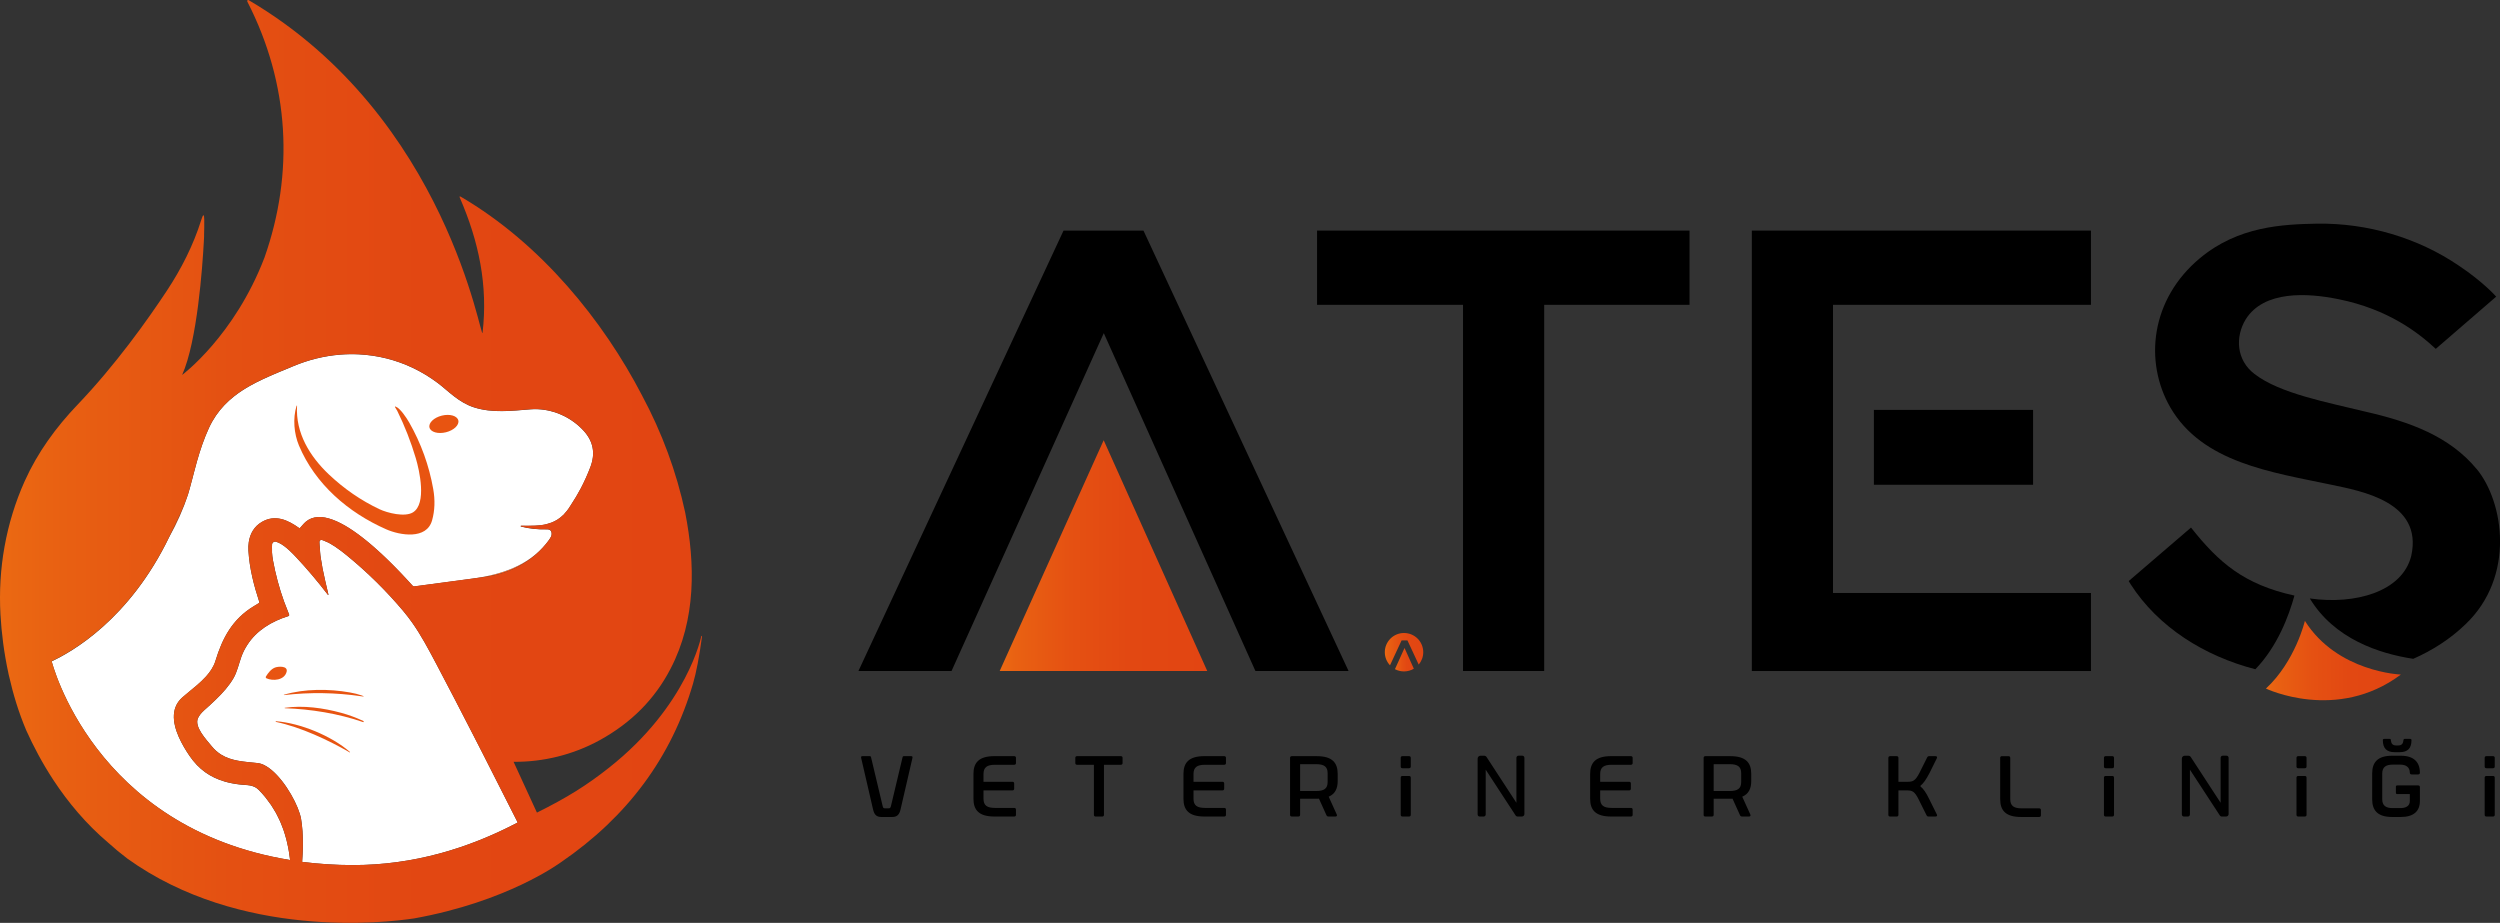 <?xml version="1.0" encoding="UTF-8"?>
<svg id="Layer_1" data-name="Layer 1" xmlns="http://www.w3.org/2000/svg" xmlns:xlink="http://www.w3.org/1999/xlink" viewBox="0 0 1322.96 488.35">
  <rect x="0" y="0" width="1322.96" height="488.35" fill="#333333" stroke="none"/>
  <defs>
    <style>
      .cls-1 {
        fill: url(#linear-gradient);
      }

      .cls-1, .cls-2, .cls-3, .cls-4, .cls-5, .cls-6, .cls-7, .cls-8, .cls-9, .cls-10, .cls-11, .cls-12, .cls-13, .cls-14, .cls-15, .cls-16, .cls-17, .cls-18, .cls-19, .cls-20, .cls-21, .cls-22, .cls-23, .cls-24, .cls-25, .cls-26, .cls-27, .cls-28, .cls-29, .cls-30, .cls-31, .cls-32, .cls-33, .cls-34, .cls-35, .cls-36, .cls-37, .cls-38, .cls-39, .cls-40, .cls-41, .cls-42, .cls-43, .cls-44, .cls-45, .cls-46, .cls-47, .cls-48, .cls-49, .cls-50, .cls-51, .cls-52, .cls-53, .cls-54, .cls-55, .cls-56, .cls-57, .cls-58, .cls-59, .cls-60, .cls-61, .cls-62, .cls-63, .cls-64, .cls-65, .cls-66, .cls-67, .cls-68, .cls-69, .cls-70, .cls-71, .cls-72, .cls-73, .cls-74, .cls-75, .cls-76, .cls-77, .cls-78, .cls-79, .cls-80, .cls-81, .cls-82, .cls-83, .cls-84, .cls-85, .cls-86, .cls-87, .cls-88, .cls-89, .cls-90, .cls-91, .cls-92 {
        stroke-width: 0px;
      }

      .cls-2 {
        fill: url(#linear-gradient-38);
      }

      .cls-3 {
        fill: url(#linear-gradient-33);
      }

      .cls-4 {
        fill: url(#linear-gradient-29);
      }

      .cls-5 {
        fill: url(#linear-gradient-32);
      }

      .cls-6 {
        fill: url(#linear-gradient-30);
      }

      .cls-7 {
        fill: url(#linear-gradient-31);
      }

      .cls-8 {
        fill: url(#linear-gradient-36);
      }

      .cls-9 {
        fill: url(#linear-gradient-39);
      }

      .cls-10 {
        fill: url(#linear-gradient-34);
      }

      .cls-11 {
        fill: url(#linear-gradient-37);
      }

      .cls-12 {
        fill: url(#linear-gradient-35);
      }

      .cls-13 {
        fill: url(#linear-gradient-28);
      }

      .cls-14 {
        fill: url(#linear-gradient-25);
      }

      .cls-15 {
        fill: url(#linear-gradient-11);
      }

      .cls-16 {
        fill: url(#linear-gradient-12);
      }

      .cls-17 {
        fill: url(#linear-gradient-13);
      }

      .cls-18 {
        fill: url(#linear-gradient-10);
      }

      .cls-19 {
        fill: url(#linear-gradient-17);
      }

      .cls-20 {
        fill: url(#linear-gradient-16);
      }

      .cls-21 {
        fill: url(#linear-gradient-19);
      }

      .cls-22 {
        fill: url(#linear-gradient-15);
      }

      .cls-23 {
        fill: url(#linear-gradient-23);
      }

      .cls-24 {
        fill: url(#linear-gradient-21);
      }

      .cls-25 {
        fill: url(#linear-gradient-18);
      }

      .cls-26 {
        fill: url(#linear-gradient-14);
      }

      .cls-27 {
        fill: url(#linear-gradient-22);
      }

      .cls-28 {
        fill: url(#linear-gradient-20);
      }

      .cls-29 {
        fill: url(#linear-gradient-27);
      }

      .cls-30 {
        fill: url(#linear-gradient-24);
      }

      .cls-31 {
        fill: url(#linear-gradient-26);
      }

      .cls-32 {
        fill: url(#linear-gradient-45);
      }

      .cls-33 {
        fill: url(#linear-gradient-46);
      }

      .cls-34 {
        fill: url(#linear-gradient-44);
      }

      .cls-35 {
        fill: url(#linear-gradient-48);
      }

      .cls-36 {
        fill: url(#linear-gradient-49);
      }

      .cls-37 {
        fill: url(#linear-gradient-47);
      }

      .cls-38 {
        fill: url(#linear-gradient-42);
      }

      .cls-39 {
        fill: url(#linear-gradient-43);
      }

      .cls-40 {
        fill: url(#linear-gradient-40);
      }

      .cls-41 {
        fill: url(#linear-gradient-41);
      }

      .cls-42 {
        fill: url(#linear-gradient-59);
      }

      .cls-43 {
        fill: url(#linear-gradient-57);
      }

      .cls-44 {
        fill: url(#linear-gradient-58);
      }

      .cls-45 {
        fill: url(#linear-gradient-55);
      }

      .cls-46 {
        fill: url(#linear-gradient-56);
      }

      .cls-47 {
        fill: url(#linear-gradient-53);
      }

      .cls-48 {
        fill: url(#linear-gradient-51);
      }

      .cls-49 {
        fill: url(#linear-gradient-52);
      }

      .cls-50 {
        fill: url(#linear-gradient-50);
      }

      .cls-51 {
        fill: url(#linear-gradient-54);
      }

      .cls-52 {
        fill: url(#linear-gradient-60);
      }

      .cls-53 {
        fill: url(#linear-gradient-61);
      }

      .cls-54 {
        fill: url(#linear-gradient-62);
      }

      .cls-55 {
        fill: url(#linear-gradient-65);
      }

      .cls-56 {
        fill: url(#linear-gradient-79);
      }

      .cls-57 {
        fill: url(#linear-gradient-78);
      }

      .cls-58 {
        fill: url(#linear-gradient-77);
      }

      .cls-59 {
        fill: url(#linear-gradient-75);
      }

      .cls-60 {
        fill: url(#linear-gradient-76);
      }

      .cls-61 {
        fill: url(#linear-gradient-74);
      }

      .cls-62 {
        fill: url(#linear-gradient-67);
      }

      .cls-63 {
        fill: url(#linear-gradient-68);
      }

      .cls-64 {
        fill: url(#linear-gradient-66);
      }

      .cls-65 {
        fill: url(#linear-gradient-63);
      }

      .cls-66 {
        fill: url(#linear-gradient-69);
      }

      .cls-67 {
        fill: url(#linear-gradient-64);
      }

      .cls-68 {
        fill: url(#linear-gradient-71);
      }

      .cls-69 {
        fill: url(#linear-gradient-72);
      }

      .cls-70 {
        fill: url(#linear-gradient-70);
      }

      .cls-71 {
        fill: url(#linear-gradient-73);
      }

      .cls-72 {
        fill: url(#linear-gradient-84);
      }

      .cls-73 {
        fill: url(#linear-gradient-85);
      }

      .cls-74 {
        fill: url(#linear-gradient-82);
      }

      .cls-75 {
        fill: url(#linear-gradient-83);
      }

      .cls-76 {
        fill: url(#linear-gradient-89);
      }

      .cls-77 {
        fill: url(#linear-gradient-88);
      }

      .cls-78 {
        fill: url(#linear-gradient-86);
      }

      .cls-79 {
        fill: url(#linear-gradient-87);
      }

      .cls-80 {
        fill: url(#linear-gradient-80);
      }

      .cls-81 {
        fill: url(#linear-gradient-81);
      }

      .cls-82 {
        fill: url(#linear-gradient-4);
      }

      .cls-83 {
        fill: url(#linear-gradient-2);
      }

      .cls-84 {
        fill: url(#linear-gradient-3);
      }

      .cls-85 {
        fill: url(#linear-gradient-8);
      }

      .cls-86 {
        fill: url(#linear-gradient-9);
      }

      .cls-87 {
        fill: url(#linear-gradient-7);
      }

      .cls-88 {
        fill: url(#linear-gradient-5);
      }

      .cls-89 {
        fill: url(#linear-gradient-6);
      }

      .cls-91 {
        fill: #fff;
      }

      .cls-92 {
        fill: #e85411;
      }
    </style>
    <linearGradient id="linear-gradient" x1="280.69" y1="216.51" x2="284.63" y2="216.51" gradientUnits="userSpaceOnUse">
      <stop offset="0" stop-color="#ec6f24"/>
      <stop offset="1" stop-color="#e84e26"/>
    </linearGradient>
    <linearGradient id="linear-gradient-2" x1="117.05" y1="401.77" x2="138.11" y2="401.77" xlink:href="#linear-gradient"/>
    <linearGradient id="linear-gradient-3" x1="157.48" y1="430.45" x2="159.34" y2="430.45" xlink:href="#linear-gradient"/>
    <linearGradient id="linear-gradient-4" x1="250.56" y1="393.86" x2="255.32" y2="393.86" xlink:href="#linear-gradient"/>
    <linearGradient id="linear-gradient-5" x1="89.61" y1="272.82" x2="99.49" y2="272.82" xlink:href="#linear-gradient"/>
    <linearGradient id="linear-gradient-6" x1="160.24" y1="447.76" x2="160.29" y2="447.76" xlink:href="#linear-gradient"/>
    <linearGradient id="linear-gradient-7" x1="143.98" y1="287.34" x2="145.98" y2="287.34" xlink:href="#linear-gradient"/>
    <linearGradient id="linear-gradient-8" x1="144.46" y1="307.36" x2="150.29" y2="307.36" xlink:href="#linear-gradient"/>
    <linearGradient id="linear-gradient-9" x1="151.18" y1="323.26" x2="153.05" y2="323.26" xlink:href="#linear-gradient"/>
    <linearGradient id="linear-gradient-10" x1="125.88" y1="347.32" x2="130.8" y2="347.32" xlink:href="#linear-gradient"/>
    <linearGradient id="linear-gradient-11" x1="217.06" y1="308.97" x2="217.85" y2="308.97" xlink:href="#linear-gradient"/>
    <linearGradient id="linear-gradient-12" x1="216.05" y1="307.69" x2="216.51" y2="307.69" xlink:href="#linear-gradient"/>
    <linearGradient id="linear-gradient-13" x1="214.77" y1="306.37" x2="215.36" y2="306.37" xlink:href="#linear-gradient"/>
    <linearGradient id="linear-gradient-14" x1="165.28" y1="309.55" x2="173.39" y2="309.55" xlink:href="#linear-gradient"/>
    <linearGradient id="linear-gradient-15" x1="211.91" y1="303.4" x2="212.63" y2="303.4" xlink:href="#linear-gradient"/>
    <linearGradient id="linear-gradient-16" x1="213.45" y1="304.96" x2="214.05" y2="304.96" xlink:href="#linear-gradient"/>
    <linearGradient id="linear-gradient-17" x1="286.57" y1="277.18" x2="291.74" y2="277.18" xlink:href="#linear-gradient"/>
    <linearGradient id="linear-gradient-18" x1="291.45" y1="284.06" x2="291.63" y2="284.06" xlink:href="#linear-gradient"/>
    <linearGradient id="linear-gradient-19" x1="297.94" y1="272.42" x2="298.32" y2="272.42" xlink:href="#linear-gradient"/>
    <linearGradient id="linear-gradient-20" x1="289.65" y1="286.56" x2="290.14" y2="286.56" xlink:href="#linear-gradient"/>
    <linearGradient id="linear-gradient-21" x1="290.72" y1="285.18" x2="291.05" y2="285.18" xlink:href="#linear-gradient"/>
    <linearGradient id="linear-gradient-22" x1="143.94" y1="291.57" x2="143.96" y2="291.57" xlink:href="#linear-gradient"/>
    <linearGradient id="linear-gradient-23" x1="108.26" y1="372.88" x2="114.29" y2="372.88" xlink:href="#linear-gradient"/>
    <linearGradient id="linear-gradient-24" x1="107.71" y1="376.11" x2="107.81" y2="376.11" xlink:href="#linear-gradient"/>
    <linearGradient id="linear-gradient-25" x1="148.33" y1="287.8" x2="148.89" y2="287.8" xlink:href="#linear-gradient"/>
    <linearGradient id="linear-gradient-26" x1="140.02" y1="406.27" x2="143.82" y2="406.27" xlink:href="#linear-gradient"/>
    <linearGradient id="linear-gradient-27" x1="146.88" y1="287.06" x2="147.41" y2="287.06" xlink:href="#linear-gradient"/>
    <linearGradient id="linear-gradient-28" x1="208.63" y1="300.06" x2="209.44" y2="300.06" xlink:href="#linear-gradient"/>
    <linearGradient id="linear-gradient-29" x1="149.26" y1="420.38" x2="157.48" y2="420.38" xlink:href="#linear-gradient"/>
    <linearGradient id="linear-gradient-30" x1="159.88" y1="454.12" x2="160.12" y2="454.12" xlink:href="#linear-gradient"/>
    <linearGradient id="linear-gradient-31" x1="173.4" y1="314.68" x2="173.79" y2="314.68" xlink:href="#linear-gradient"/>
    <linearGradient id="linear-gradient-32" x1="160.07" y1="441.05" x2="160.19" y2="441.05" xlink:href="#linear-gradient"/>
    <linearGradient id="linear-gradient-33" x1="170.06" y1="285.73" x2="170.34" y2="285.73" xlink:href="#linear-gradient"/>
    <linearGradient id="linear-gradient-34" x1="172.67" y1="286.92" x2="173.77" y2="286.92" xlink:href="#linear-gradient"/>
    <linearGradient id="linear-gradient-35" x1="170.69" y1="307.59" x2="173.75" y2="307.59" xlink:href="#linear-gradient"/>
    <linearGradient id="linear-gradient-36" x1="176.46" y1="288.97" x2="177.25" y2="288.97" xlink:href="#linear-gradient"/>
    <linearGradient id="linear-gradient-37" x1="169.79" y1="285.74" x2="169.85" y2="285.74" xlink:href="#linear-gradient"/>
    <linearGradient id="linear-gradient-38" x1="169.56" y1="296" x2="170.27" y2="296" xlink:href="#linear-gradient"/>
    <linearGradient id="linear-gradient-39" x1="151.41" y1="289.93" x2="151.79" y2="289.93" xlink:href="#linear-gradient"/>
    <linearGradient id="linear-gradient-40" x1="152.77" y1="291.13" x2="153.18" y2="291.13" xlink:href="#linear-gradient"/>
    <linearGradient id="linear-gradient-41" x1="149.83" y1="288.77" x2="150.35" y2="288.77" xlink:href="#linear-gradient"/>
    <linearGradient id="linear-gradient-42" x1="169.03" y1="288.55" x2="169.3" y2="288.55" xlink:href="#linear-gradient"/>
    <linearGradient id="linear-gradient-43" x1="210.4" y1="301.81" x2="211.09" y2="301.81" xlink:href="#linear-gradient"/>
    <linearGradient id="linear-gradient-44" x1="150.01" y1="440.26" x2="150.69" y2="440.26" xlink:href="#linear-gradient"/>
    <linearGradient id="linear-gradient-45" x1="148.2" y1="435.6" x2="149.02" y2="435.6" xlink:href="#linear-gradient"/>
    <linearGradient id="linear-gradient-46" x1="131.43" y1="287.97" x2="131.64" y2="287.97" xlink:href="#linear-gradient"/>
    <linearGradient id="linear-gradient-47" x1="152.57" y1="450.03" x2="152.96" y2="450.03" xlink:href="#linear-gradient"/>
    <linearGradient id="linear-gradient-48" x1="163.78" y1="274.57" x2="164.75" y2="274.57" xlink:href="#linear-gradient"/>
    <linearGradient id="linear-gradient-49" x1="92.01" y1="377.31" x2="92.27" y2="377.31" xlink:href="#linear-gradient"/>
    <linearGradient id="linear-gradient-50" x1="162.15" y1="275.49" x2="163.17" y2="275.49" xlink:href="#linear-gradient"/>
    <linearGradient id="linear-gradient-51" x1="143.41" y1="426.76" x2="144.46" y2="426.76" xlink:href="#linear-gradient"/>
    <linearGradient id="linear-gradient-52" x1="131.64" y1="283.8" x2="133.82" y2="283.8" xlink:href="#linear-gradient"/>
    <linearGradient id="linear-gradient-53" x1="140.4" y1="422.54" x2="141.42" y2="422.54" xlink:href="#linear-gradient"/>
    <linearGradient id="linear-gradient-54" x1="146" y1="431.1" x2="146.96" y2="431.1" xlink:href="#linear-gradient"/>
    <linearGradient id="linear-gradient-55" x1="275.55" y1="278.29" x2="279.57" y2="278.29" xlink:href="#linear-gradient"/>
    <linearGradient id="linear-gradient-56" x1="250.25" y1="296.9" x2="289.02" y2="296.9" xlink:href="#linear-gradient"/>
    <linearGradient id="linear-gradient-57" x1="298.79" y1="269.39" x2="302.18" y2="269.39" xlink:href="#linear-gradient"/>
    <linearGradient id="linear-gradient-58" x1="133.82" y1="277.5" x2="158.81" y2="277.5" xlink:href="#linear-gradient"/>
    <linearGradient id="linear-gradient-59" x1="101.84" y1="248.53" x2="104.27" y2="248.53" xlink:href="#linear-gradient"/>
    <linearGradient id="linear-gradient-60" x1="218.38" y1="310.13" x2="219.35" y2="310.13" xlink:href="#linear-gradient"/>
    <linearGradient id="linear-gradient-61" x1="160.33" y1="276.89" x2="161.69" y2="276.89" xlink:href="#linear-gradient"/>
    <linearGradient id="linear-gradient-62" x1="167.3" y1="273.67" x2="168.22" y2="273.67" xlink:href="#linear-gradient"/>
    <linearGradient id="linear-gradient-63" x1="206.75" y1="298.25" x2="207.72" y2="298.25" xlink:href="#linear-gradient"/>
    <linearGradient id="linear-gradient-64" x1="151.46" y1="445.07" x2="151.99" y2="445.07" xlink:href="#linear-gradient"/>
    <linearGradient id="linear-gradient-65" x1="192.42" y1="285.4" x2="193.57" y2="285.4" xlink:href="#linear-gradient"/>
    <linearGradient id="linear-gradient-66" x1="196.71" y1="288.97" x2="197.87" y2="288.97" xlink:href="#linear-gradient"/>
    <linearGradient id="linear-gradient-67" x1="194.51" y1="287.13" x2="195.74" y2="287.13" xlink:href="#linear-gradient"/>
    <linearGradient id="linear-gradient-68" x1="185.76" y1="280.51" x2="186.96" y2="280.51" xlink:href="#linear-gradient"/>
    <linearGradient id="linear-gradient-69" x1="187.96" y1="282.04" x2="189.17" y2="282.04" xlink:href="#linear-gradient"/>
    <linearGradient id="linear-gradient-70" x1="190.25" y1="283.69" x2="191.37" y2="283.69" xlink:href="#linear-gradient"/>
    <linearGradient id="linear-gradient-71" x1="165.52" y1="273.97" x2="166.44" y2="273.97" xlink:href="#linear-gradient"/>
    <linearGradient id="linear-gradient-72" x1="204.92" y1="296.44" x2="205.88" y2="296.44" xlink:href="#linear-gradient"/>
    <linearGradient id="linear-gradient-73" x1="198.84" y1="290.83" x2="199.97" y2="290.83" xlink:href="#linear-gradient"/>
    <linearGradient id="linear-gradient-74" x1="202.89" y1="294.55" x2="203.98" y2="294.55" xlink:href="#linear-gradient"/>
    <linearGradient id="linear-gradient-75" x1="200.83" y1="292.66" x2="202.01" y2="292.66" xlink:href="#linear-gradient"/>
    <linearGradient id="linear-gradient-76" x1="172.91" y1="274.22" x2="174.04" y2="274.22" xlink:href="#linear-gradient"/>
    <linearGradient id="linear-gradient-77" x1="169.11" y1="273.62" x2="170.09" y2="273.62" xlink:href="#linear-gradient"/>
    <linearGradient id="linear-gradient-78" x1="174.98" y1="274.85" x2="176.1" y2="274.85" xlink:href="#linear-gradient"/>
    <linearGradient id="linear-gradient-79" x1="170.94" y1="273.81" x2="172.03" y2="273.81" xlink:href="#linear-gradient"/>
    <linearGradient id="linear-gradient-80" x1="177.11" y1="275.67" x2="178.21" y2="275.67" xlink:href="#linear-gradient"/>
    <linearGradient id="linear-gradient-81" x1="179.21" y1="276.65" x2="180.37" y2="276.65" xlink:href="#linear-gradient"/>
    <linearGradient id="linear-gradient-82" x1="181.36" y1="277.8" x2="182.54" y2="277.8" xlink:href="#linear-gradient"/>
    <linearGradient id="linear-gradient-83" x1="183.62" y1="279.11" x2="184.74" y2="279.11" xlink:href="#linear-gradient"/>
    <linearGradient id="linear-gradient-84" x1="4.49" y1="357.19" x2="4.79" y2="357.19" xlink:href="#linear-gradient"/>
    <linearGradient id="linear-gradient-85" x1="0" y1="244.18" x2="371.46" y2="244.18" gradientUnits="userSpaceOnUse">
      <stop offset="0" stop-color="#eb6912"/>
      <stop offset=".1" stop-color="#e85f12"/>
      <stop offset=".33" stop-color="#e45012"/>
      <stop offset=".6" stop-color="#e24712"/>
      <stop offset="1" stop-color="#e24512"/>
    </linearGradient>
    <linearGradient id="linear-gradient-86" x1="1199.1" y1="349.57" x2="1270.5" y2="349.57" gradientUnits="userSpaceOnUse">
      <stop offset="0" stop-color="#eb6912"/>
      <stop offset=".08" stop-color="#e96112"/>
      <stop offset=".34" stop-color="#e55112"/>
      <stop offset=".62" stop-color="#e24812"/>
      <stop offset="1" stop-color="#e24512"/>
    </linearGradient>
    <linearGradient id="linear-gradient-87" x1="529.02" y1="294.02" x2="638.86" y2="294.02" xlink:href="#linear-gradient-86"/>
    <linearGradient id="linear-gradient-88" x1="732.81" y1="343.52" x2="753.15" y2="343.52" xlink:href="#linear-gradient-86"/>
    <linearGradient id="linear-gradient-89" x1="738.2" y1="349.09" x2="748.19" y2="349.09" xlink:href="#linear-gradient-86"/>
  </defs>
  <g>
    <path class="cls-1" d="m280.69,216.56c1.31-.1,2.63-.13,3.93-.07-1.31-.06-2.62-.04-3.93.07Z"/>
    <path class="cls-83" d="m117.05,399.35c5.44,3.38,11.91,3.68,19.19,4.43.62.06,1.25.2,1.88.4-.63-.2-1.26-.34-1.88-.4-7.28-.75-13.74-1.05-19.19-4.43Z"/>
    <path class="cls-84" d="m157.48,427.43c.92,2.25,1.56,4.31,1.85,6.01,0,0,0,.02,0,.03,0,0,0-.02,0-.03-.29-1.7-.93-3.76-1.85-6.01Z"/>
    <path class="cls-82" d="m255.32,398.51c-1.58-3.1-3.17-6.19-4.76-9.29,1.59,3.1,3.18,6.19,4.76,9.29Z"/>
    <path class="cls-88" d="m89.61,284c4.05-7.15,7.34-14.6,9.88-22.37-2.54,7.77-6.31,14.97-9.88,22.37Z"/>
    <path class="cls-89" d="m160.29,446.14c0,1.08-.01,2.16-.04,3.23.03-1.08.04-2.15.04-3.23Z"/>
    <path class="cls-87" d="m145.98,286.64s-.02,0-.03,0c-.94-.24-1.9.45-1.97,1.42,0,.01,0,.02,0,.03.07-1,1.02-1.68,2-1.44Z"/>
    <path class="cls-85" d="m144.46,296.48s0,.09.02.13c1.35,7.37,3.29,14.58,5.82,21.64-2.53-7.06-4.47-14.27-5.82-21.64,0-.04,0-.09-.02-.13Z"/>
    <path class="cls-86" d="m153.01,325.25c-.66-1.56-1.24-3.14-1.83-4.72.6,1.58,1.18,3.16,1.83,4.72-.14.3-.21.44-.35.75h0c.31-.1.47-.45.35-.74Z"/>
    <path class="cls-18" d="m130.8,341.35c-1.2,1.89-2.27,3.9-3.07,6.15-.66,1.87-1.22,3.85-1.85,5.78.63-1.92,1.19-3.91,1.85-5.78.8-2.25,1.87-4.26,3.07-6.15Z"/>
    <path class="cls-15" d="m217.85,309.4c-.25-.27-.51-.55-.79-.86.28.3.54.59.79.86Z"/>
    <path class="cls-16" d="m216.51,307.94c-.15-.16-.31-.33-.46-.5.15.16.31.34.46.5Z"/>
    <path class="cls-17" d="m215.36,306.69c-.19-.2-.39-.42-.59-.63.2.21.4.43.59.63Z"/>
    <path class="cls-26" d="m173.39,314.59c-2.63-3.44-5.34-6.81-8.11-10.09,2.77,3.28,5.47,6.64,8.11,10.09h0Z"/>
    <path class="cls-22" d="m212.63,303.78c-.23-.25-.48-.51-.72-.76.24.25.49.51.72.76Z"/>
    <path class="cls-20" d="m214.05,305.28c-.19-.21-.4-.43-.6-.64.2.21.41.43.6.64Z"/>
    <path class="cls-19" d="m291.74,276.53c-1.65.62-3.36,1.06-5.18,1.3,1.82-.24,3.53-.68,5.18-1.3Z"/>
    <path class="cls-25" d="m291.63,283.9c-.04.09-.12.22-.18.32.05-.1.13-.23.18-.32Z"/>
    <path class="cls-21" d="m298.32,272.25c-.12.13-.26.21-.38.33.13-.12.26-.2.38-.33Z"/>
    <path class="cls-28" d="m290.14,286.25c-.15.2-.33.42-.49.63.16-.21.34-.44.49-.63Z"/>
    <path class="cls-24" d="m291.05,284.94c-.09.15-.22.33-.33.49.11-.16.24-.34.33-.49Z"/>
    <path class="cls-27" d="m143.96,292.37c-.03-.53.01-1.07,0-1.6,0,.53-.04,1.07,0,1.6Z"/>
    <path class="cls-23" d="m108.26,375.66c2.02-1.78,4.05-3.64,6.03-5.56-1.98,1.92-4.01,3.78-6.03,5.56Z"/>
    <path class="cls-30" d="m107.81,376.07s-.06.07-.09.1c.04-.03.06-.07.09-.1h0Z"/>
    <path class="cls-14" d="m148.33,287.65c.18.1.37.18.55.3-.19-.11-.37-.2-.55-.3Z"/>
    <path class="cls-31" d="m143.82,407.57c-1.26-1.06-2.53-1.94-3.8-2.6,1.27.65,2.55,1.53,3.8,2.6Z"/>
    <path class="cls-29" d="m146.88,286.97c.18.07.36.11.54.2-.18-.08-.36-.13-.54-.2Z"/>
    <path class="cls-13" d="m209.44,300.47c-.26-.27-.54-.54-.8-.81.27.27.54.55.8.81Z"/>
    <path class="cls-4" d="m157.48,427.43c-1.84-4.49-4.79-9.7-8.22-14.08,3.44,4.39,6.38,9.59,8.22,14.08Z"/>
    <path class="cls-6" d="m159.88,456.08h0c.11-1.3.17-2.61.24-3.92-.07,1.31-.13,2.62-.24,3.92Z"/>
    <path class="cls-7" d="m173.75,314.47c.09.45-.06.51-.35.14.35.45.46.39.35-.14Z"/>
    <path class="cls-5" d="m160.19,442.29c-.04-.83-.06-1.65-.12-2.48.06.82.08,1.65.12,2.48Z"/>
    <path class="cls-3" d="m170.32,285.73c-.09-.03-.18,0-.26,0,.09,0,.19-.01.28.01,0,0-.01,0-.02,0Z"/>
    <path class="cls-10" d="m172.67,286.69c.37.17.72.26,1.09.45-.37-.19-.72-.28-1.09-.45Z"/>
    <path class="cls-12" d="m170.69,300.77c.9,4.62,2.03,9.17,3.07,13.65h0c-1.03-4.48-2.17-9.04-3.07-13.65Z"/>
    <path class="cls-8" d="m176.46,288.74c.26.17.53.3.79.47-.26-.17-.53-.3-.79-.47Z"/>
    <path class="cls-11" d="m169.79,285.75s.04-.02.06-.03c-.02,0-.04.02-.06.03Z"/>
    <path class="cls-2" d="m170.27,298.19c-.25-1.46-.53-2.92-.71-4.38.18,1.47.46,2.92.71,4.38Z"/>
    <path class="cls-9" d="m151.41,289.78c.13.11.26.2.39.31-.13-.11-.26-.2-.39-.31Z"/>
    <path class="cls-40" d="m152.77,290.95c.14.12.28.24.42.37-.14-.13-.28-.24-.42-.37Z"/>
    <path class="cls-41" d="m149.83,288.59c.17.12.35.23.52.35-.17-.13-.35-.23-.52-.35Z"/>
    <path class="cls-38" d="m169.03,286.78c.02,1.19.17,2.36.26,3.54-.09-1.18-.24-2.36-.26-3.55,0,0,0,0,0,0Z"/>
    <path class="cls-39" d="m211.09,302.17c-.22-.23-.46-.48-.69-.71.23.24.47.48.69.71Z"/>
    <path class="cls-34" d="m150.01,439.19c.24.7.46,1.42.68,2.13-.22-.71-.44-1.43-.68-2.13Z"/>
    <path class="cls-32" d="m148.2,434.59c.29.66.55,1.34.82,2.01-.27-.67-.53-1.35-.82-2.01Z"/>
    <path class="cls-33" d="m131.43,289.09c.03-.76.1-1.51.21-2.24-.11.73-.18,1.48-.21,2.24Z"/>
    <path class="cls-37" d="m152.57,448.89c.14.75.27,1.52.39,2.28-.12-.76-.25-1.53-.39-2.28Z"/>
    <path class="cls-35" d="m164.75,274.34c-.33.13-.65.31-.97.48.32-.17.64-.35.97-.48Z"/>
    <path class="cls-36" d="m92.01,378.33c.04-.69.12-1.37.26-2.03-.13.67-.22,1.35-.26,2.03Z"/>
    <path class="cls-50" d="m163.17,275.12c-.35.21-.68.48-1.01.74.33-.26.66-.53,1.01-.74Z"/>
    <path class="cls-48" d="m143.41,425.91c.37.55.7,1.12,1.05,1.68-.35-.56-.67-1.13-1.05-1.68Z"/>
    <path class="cls-49" d="m133.82,280.76c-1.14,1.82-1.85,3.89-2.18,6.09.34-2.2,1.04-4.27,2.18-6.09Z"/>
    <path class="cls-47" d="m140.4,421.87c.36.44.67.9,1.01,1.35-.34-.45-.65-.91-1.01-1.35Z"/>
    <path class="cls-51" d="m146,430.16c.34.61.64,1.25.95,1.87-.32-.63-.61-1.26-.95-1.87Z"/>
    <path class="cls-45" d="m275.55,278.41h0c0-.15.06-.24.21-.23,1.3,0,2.57.02,3.8.02-1.23,0-2.5,0-3.8-.02-.16,0-.22.08-.21.23Z"/>
    <path class="cls-46" d="m250.25,306.13c2.46-.33,4.95-.66,7.41-.99,12.13-1.66,23.31-7.67,31.09-17.12.1-.13.18-.23.27-.35-9.5,11.7-23.81,16.34-38.77,18.46Z"/>
    <path class="cls-43" d="m298.79,271.68c.7-.77,1.39-1.56,2.05-2.52.47-.68.89-1.38,1.34-2.07-.45.69-.87,1.39-1.34,2.07-.66.96-1.35,1.75-2.05,2.52Z"/>
    <path class="cls-44" d="m138.59,276.17c-2.06,1.2-3.63,2.76-4.77,4.58,1.14-1.82,2.71-3.39,4.77-4.58,7.07-4.1,13.71-1.01,19.65,3.21.21.15.4.13.56-.05-.16.18-.35.2-.56.05-5.94-4.22-12.58-7.31-19.65-3.21Z"/>
    <path class="cls-42" d="m104.27,243.97c-.57,2-1.11,4-1.62,6.01-.29,1.14-.55,2.13-.81,3.11.26-.99.51-1.97.81-3.11.52-2.01,1.05-4.01,1.62-6.01Z"/>
    <path class="cls-52" d="m218.38,309.97s.05.06.07.08c.27.09.46.16.73.25.06,0,.11-.02.17-.02-.03,0-.06,0-.09.01-.33.04-.66-.08-.88-.32Z"/>
    <path class="cls-53" d="m160.33,277.59c.43-.52.88-.98,1.36-1.39-.47.41-.92.88-1.36,1.39Z"/>
    <path class="cls-54" d="m167.3,273.73c.31-.04.61-.1.92-.12-.32.02-.62.08-.92.12Z"/>
    <path class="cls-65" d="m206.75,297.77c.32.32.65.64.97.96-.32-.32-.64-.64-.97-.96Z"/>
    <path class="cls-67" d="m151.46,443.96c.19.73.37,1.47.53,2.21-.17-.74-.34-1.48-.53-2.21Z"/>
    <path class="cls-55" d="m193.57,285.85c-.38-.31-.76-.6-1.15-.9.38.3.77.6,1.15.9Z"/>
    <path class="cls-64" d="m197.87,289.46c-.38-.34-.77-.66-1.16-1,.39.33.78.66,1.16,1Z"/>
    <path class="cls-62" d="m195.74,287.64c-.41-.34-.82-.68-1.23-1.01.41.34.82.67,1.23,1.01Z"/>
    <path class="cls-63" d="m186.96,280.91c-.4-.27-.8-.53-1.19-.79.4.26.8.51,1.19.79Z"/>
    <path class="cls-66" d="m189.17,282.47c-.4-.29-.81-.57-1.21-.86.4.28.81.56,1.21.86Z"/>
    <path class="cls-70" d="m191.37,284.12c-.37-.29-.75-.56-1.13-.84.38.28.75.56,1.13.84Z"/>
    <path class="cls-68" d="m166.44,273.84c-.32.07-.61.18-.92.27.31-.09.61-.2.92-.27Z"/>
    <path class="cls-69" d="m205.88,296.91c-.32-.31-.64-.62-.96-.93.32.31.65.63.96.93Z"/>
    <path class="cls-71" d="m199.97,291.33c-.37-.34-.75-.67-1.13-1,.38.33.75.67,1.13,1Z"/>
    <path class="cls-61" d="m203.98,295.06c-.36-.34-.73-.69-1.09-1.03.36.34.73.69,1.09,1.03Z"/>
    <path class="cls-59" d="m202.01,293.2c-.39-.36-.78-.72-1.18-1.08.39.36.79.72,1.18,1.08Z"/>
    <path class="cls-60" d="m174.04,274.35c-.38-.11-.75-.18-1.13-.27.38.09.75.16,1.13.27Z"/>
    <path class="cls-58" d="m170.09,273.63c-.34-.02-.66,0-.99-.01.33,0,.65-.01.99.01Z"/>
    <path class="cls-57" d="m176.1,275.03c-.38-.14-.75-.25-1.12-.37.37.12.74.23,1.12.37Z"/>
    <path class="cls-56" d="m172.03,273.88c-.37-.07-.73-.1-1.1-.15.36.05.73.08,1.1.15Z"/>
    <path class="cls-80" d="m178.21,275.89c-.37-.16-.73-.3-1.1-.45.37.15.73.28,1.1.45Z"/>
    <path class="cls-81" d="m180.37,276.93c-.39-.2-.77-.37-1.15-.56.38.18.77.36,1.15.56Z"/>
    <path class="cls-74" d="m182.54,278.12c-.39-.23-.78-.43-1.18-.64.39.21.78.42,1.18.64Z"/>
    <path class="cls-75" d="m184.74,279.45c-.37-.24-.75-.45-1.12-.68.37.23.75.44,1.12.68Z"/>
    <path class="cls-91" d="m27.34,349.92h0s21.83,88.19,126.15,105.21c.01-.01.01-.01.02-.02-.14-1.33-.35-2.63-.55-3.93-.12-.76-.25-1.53-.39-2.28-.17-.91-.37-1.81-.57-2.71-.17-.74-.34-1.48-.53-2.21-.23-.89-.5-1.77-.77-2.64-.22-.71-.44-1.43-.68-2.13-.3-.88-.65-1.73-.99-2.59-.27-.67-.53-1.35-.82-2.01-.38-.87-.81-1.71-1.24-2.56-.32-.63-.61-1.26-.95-1.87-.48-.87-1.02-1.72-1.55-2.56-.35-.56-.67-1.13-1.05-1.68-.62-.92-1.31-1.81-2-2.7-.34-.45-.65-.91-1.01-1.35-1.08-1.31-2.22-2.59-3.44-3.83-.73-.74-1.5-1.27-2.29-1.65-.4-.19-.8-.34-1.21-.46-1.65-.49-3.4-.53-5.22-.67-.45-.03-.91-.07-1.38-.13-2.83-.33-5.5-.84-8.01-1.58-7.54-2.21-13.68-6.41-18.55-13.56-3.78-5.55-8.72-14.11-8.29-21.67.04-.69.12-1.37.26-2.03.13-.67.32-1.32.55-1.97.71-1.93,1.9-3.73,3.72-5.32,2.35-2.06,5.05-4.14,7.63-6.37,1.72-1.49,3.39-3.03,4.87-4.68,2.22-2.47,4.03-5.16,4.95-8.19,3.74-12.27,9.09-22.19,20.26-28.94.92-.55,1.83-1.11,2.74-1.67.21-.12.3-.37.22-.6-2.9-8.87-5.21-17.82-5.76-27.16-.05-.77-.05-1.54-.02-2.3s.1-1.51.21-2.24c.34-2.2,1.04-4.27,2.18-6.09,1.14-1.82,2.71-3.39,4.77-4.58,7.07-4.1,13.71-1.01,19.65,3.21.21.15.4.13.56-.05.56-.6,1.07-1.17,1.52-1.74.43-.52.88-.98,1.36-1.39.15-.13.31-.22.46-.34.33-.26.66-.53,1.01-.74.2-.12.41-.2.62-.3.32-.17.64-.35.97-.48.25-.1.51-.15.77-.23.31-.09.61-.2.92-.27.28-.06.57-.07.86-.11.31-.04.61-.1.92-.12.29-.02.59,0,.88,0,.33,0,.65-.01.99.01.28.02.56.08.84.11.36.05.73.08,1.1.15.29.05.58.14.88.21.38.09.75.16,1.13.27.31.09.63.21.94.31.37.12.74.23,1.12.37.33.12.67.28,1.01.41.37.15.73.29,1.1.45.33.15.67.32,1,.48.38.18.76.36,1.15.56.33.17.67.36,1,.54.39.21.78.42,1.18.64.36.21.72.43,1.08.65.37.23.75.44,1.12.68.34.21.68.45,1.02.67.4.26.8.51,1.19.79.33.23.67.47,1,.7.4.28.81.56,1.21.86.36.26.72.54,1.08.81.38.28.75.56,1.13.84.35.27.7.55,1.05.83.38.3.77.6,1.15.9.32.26.63.52.94.78.41.34.82.67,1.23,1.01.32.27.64.55.97.83.39.33.78.66,1.16,1,.33.29.65.58.97.87.38.33.75.67,1.13,1,.29.26.57.53.86.79.39.36.79.72,1.18,1.08.3.28.59.55.88.83.36.34.73.69,1.09,1.03.32.31.63.61.94.91.32.31.65.63.96.93.3.29.58.57.87.86.32.32.65.64.97.96.31.31.61.62.92.93.27.27.54.55.8.81.33.34.64.66.96.99.23.24.47.48.69.71.28.29.54.57.82.85.24.25.49.51.72.76.28.3.54.58.81.86.2.21.41.43.6.64.25.27.49.52.73.78.2.21.4.43.59.63.24.26.46.5.69.75.15.17.31.34.46.5.2.21.37.4.55.6.28.3.54.59.79.86.18.2.36.4.53.57.22.24.55.36.88.32.03,0,.06,0,.09-.01,10.33-1.36,20.62-2.75,30.9-4.14,14.97-2.12,29.27-6.77,38.77-18.46.22-.28.43-.53.62-.79.16-.21.34-.44.49-.63.22-.3.4-.56.58-.82.11-.16.24-.34.33-.49.17-.27.29-.49.4-.71.05-.1.13-.23.18-.32.14-.3.22-.55.25-.76.27-2.1-.57-3.12-2.53-3.06-4.77.13-9.3-.36-13.6-1.47-.12-.03-.19-.1-.19-.2h0c0-.15.06-.24.21-.23,1.3,0,2.57.02,3.8.02,2.47,0,4.8-.07,7-.36,1.82-.24,3.53-.68,5.18-1.3,2.2-.83,4.27-2.07,6.2-3.95.12-.12.26-.2.38-.33.16-.17.31-.4.47-.57.7-.77,1.39-1.56,2.05-2.52.47-.68.89-1.38,1.34-2.07,1.84-2.81,3.58-5.68,5.14-8.64.97-1.84,1.88-3.72,2.73-5.62.86-1.9,1.66-3.84,2.4-5.8,2.7-7.15,1.52-13.51-3.56-19.09-6.17-6.78-15.1-11.05-24.26-11.45-1.31-.06-2.62-.04-3.93.07-9.92.79-20.22,2.08-29.92-1.06-8.13-2.63-13.66-8.75-19.06-12.82-8.37-6.3-17.6-10.65-27.23-13.06-4.81-1.2-9.73-1.92-14.68-2.16-3.3-.16-6.62-.1-9.94.17-8.3.68-16.59,2.71-24.61,6.07-5.59,2.34-11.2,4.57-16.54,7.1-2.14,1.01-4.23,2.08-6.26,3.21-3.05,1.71-5.95,3.58-8.65,5.72-1.8,1.42-3.51,2.96-5.11,4.65-3.2,3.36-5.96,7.3-8.13,12.01-2.61,5.66-4.6,11.58-6.31,17.58-.57,2-1.11,4-1.62,6.01-.29,1.14-.55,2.13-.81,3.11-1.13,4.34-1.93,7.24-2.35,8.53,0,0,0,0,0,0-2.54,7.77-5.83,15.22-9.88,22.37-21.17,43.92-51.83,61.09-62.27,65.92Z"/>
    <path class="cls-72" d="m4.49,356.61c.06.32.16.72.29,1.16-.09-.39-.18-.78-.27-1.17,0,0-.02,0-.03,0Z"/>
    <path class="cls-91" d="m230.69,350.97c-4.22-7.98-7.86-14.8-12.41-21.27-1.52-2.16-3.13-4.27-4.9-6.38-9.04-10.73-18.99-20.53-29.85-29.41-1.79-1.46-3.98-3.19-6.28-4.71-.26-.17-.53-.3-.79-.47-.89-.57-1.79-1.13-2.69-1.6-.37-.19-.72-.28-1.09-.45-.79-.36-1.58-.74-2.34-.95-.1-.03-.19-.01-.28-.01-.07,0-.14-.02-.21,0-.02,0-.04.02-.06.03-.43.13-.77.54-.76,1.03.02,1.19.17,2.36.26,3.55.09,1.16.12,2.33.26,3.48.18,1.47.46,2.92.71,4.38.15.86.25,1.72.42,2.58.9,4.61,2.03,9.17,3.07,13.65h0s0,0,0,.01c0,.02,0,.02,0,.03.11.52,0,.58-.35.14,0,0,0,0,0,0,0,0,0,0,0,0h0c-2.63-3.44-5.34-6.81-8.11-10.09-2.77-3.28-5.61-6.48-8.53-9.59-.99-1.06-2.22-2.34-3.57-3.59-.14-.13-.28-.25-.42-.37-.32-.29-.64-.58-.97-.86-.13-.11-.26-.2-.39-.31-.35-.28-.7-.57-1.05-.83-.17-.13-.35-.23-.52-.35-.32-.22-.63-.45-.95-.64-.19-.11-.37-.2-.55-.3-.31-.17-.61-.35-.92-.49-.18-.08-.36-.13-.54-.2-.3-.12-.6-.25-.9-.32-.97-.24-1.93.45-2,1.44-.06.9-.03,1.79-.02,2.68,0,.53-.04,1.07,0,1.6.08,1.38.25,2.75.5,4.11,0,.04,0,.09.02.13,1.35,7.37,3.29,14.58,5.82,21.64.27.77.6,1.52.89,2.29.6,1.58,1.18,3.16,1.83,4.72.12.3-.03.64-.35.74h0c-8.97,2.78-16.95,7.63-21.86,15.36-1.2,1.89-2.27,3.9-3.07,6.15-.66,1.87-1.22,3.85-1.85,5.78-.63,1.93-1.32,3.79-2.23,5.4-2.42,4.24-5.78,7.95-9.36,11.41-1.98,1.92-4.01,3.78-6.03,5.56-.15.13-.3.27-.45.41-.04.03-.06.07-.09.1-1.27,1.15-2.25,2.4-2.91,3.76-2.22,4.57,4.32,11.41,7.15,14.89,1.58,1.94,3.28,3.41,5.1,4.54,5.44,3.38,11.91,3.68,19.19,4.43.62.06,1.25.2,1.88.4.63.2,1.27.47,1.9.79,1.27.65,2.55,1.53,3.8,2.6,1.88,1.59,3.72,3.58,5.44,5.77,3.44,4.39,6.38,9.59,8.22,14.08.92,2.25,1.56,4.31,1.85,6.01,0,0,0,.02,0,.03.35,2.09.58,4.21.73,6.34.06.82.08,1.65.12,2.48.05,1.28.1,2.57.1,3.86,0,1.08-.01,2.15-.04,3.23-.03.93-.07,1.85-.12,2.78-.07,1.31-.13,2.62-.24,3.92,8.71,1.1,17.66,1.71,26.86,1.71,31.86,0,60.89-8.72,87.22-22.54-6.18-12.26-12.4-24.51-18.64-36.74-1.58-3.1-3.17-6.19-4.76-9.29-6.56-12.79-13.16-25.55-19.87-38.25Z"/>
    <path class="cls-73" d="m371.15,336.49s-7.1,36.79-48.92,69.81c-11.76,9.29-22.06,15.74-38.1,23.72l-12.36-26.89c15.52.16,31.45-3.69,45.44-11.36,16.79-9.19,29.33-21.82,37.64-37.9,13.58-26.04,13.07-55.52,7.74-82.64-4.62-21.55-12.23-42.2-22.84-61.98-20.5-39.51-53.42-80.27-95.78-105.07-.75-.43-.96-.29-.64.44,10.05,23.14,14.95,46.39,12.04,71.45-.69,5.95-18.32-114.03-123.81-176.01-.24-.14-.58-.06-.68.19-.11.21-.08.44.05.7,22.38,43.64,24.7,90.85,9.03,135.35-15.92,41.59-43.59,62.12-43.59,62.12,8.01-17.73,10.77-57.47,11.46-69.96.04-.88.11-1.77.14-2.65.04-.77.05-1.2.05-1.2l-.04.1c.08-2.79.15-5.57.11-8.35-.04-3.23-.56-3.27-1.54-.11l-.07.22c-4.17,13.28-10.51,25.76-18.18,37.38-10.3,15.6-27.25,39.39-47.28,60.33-11.36,11.87-21.11,25.25-27.86,40.24-.05.1-.09.2-.14.3C3.14,276.8-1.12,301.04.25,325.22c.53,9.4,1.81,20.11,4.27,31.39.08.39.18.78.27,1.17,2.11,9.35,5.01,19.07,9.12,28.77,3.8,8.39,8.51,17.36,14.39,26.3.03.04.05.08.08.12,7.59,11.52,17.06,22.96,28.84,32.94h0c3.28,2.97,6.65,5.77,10.12,8.4,59.74,42.94,136.74,33.98,151.75,31.71,49.3-8.87,76.6-28.95,77.8-29.76,35.16-24.05,58.47-55.53,69.84-94.48,1.74-6.01,3.34-14.32,4.76-24.95.02-.21-.08-.32-.31-.33Zm-97.19,98.76c-26.33,13.82-55.35,22.54-87.22,22.54-9.2,0-18.15-.62-26.86-1.71h0c.1-1.3.17-2.61.24-3.92.05-.93.09-1.85.12-2.78.03-1.08.04-2.16.04-3.23,0-1.29-.04-2.57-.1-3.86-.03-.83-.06-1.66-.12-2.48-.16-2.14-.38-4.26-.73-6.34,0,0,0-.02,0-.03-.29-1.7-.93-3.76-1.85-6.01-1.84-4.49-4.79-9.7-8.22-14.08-1.72-2.19-3.56-4.18-5.44-5.77-1.26-1.06-2.53-1.94-3.8-2.6-.64-.33-1.27-.59-1.9-.79-.63-.2-1.26-.34-1.88-.4-7.28-.75-13.74-1.05-19.19-4.43-1.81-1.13-3.52-2.6-5.1-4.54-2.83-3.48-9.36-10.32-7.15-14.89.66-1.36,1.64-2.61,2.91-3.76.04-.03.06-.07.09-.1h0c.15-.13.3-.27.45-.41,2.02-1.79,4.05-3.64,6.03-5.56,3.58-3.46,6.94-7.17,9.36-11.41.92-1.61,1.61-3.47,2.23-5.4.63-1.92,1.19-3.91,1.85-5.78.8-2.25,1.87-4.27,3.07-6.15,4.91-7.72,12.89-12.58,21.86-15.35h0c.14-.3.21-.44.35-.75-.65-1.56-1.24-3.14-1.83-4.72-.29-.76-.61-1.52-.89-2.29-2.53-7.06-4.47-14.27-5.82-21.64,0-.04,0-.09-.02-.13-.25-1.36-.42-2.73-.5-4.11-.03-.53.01-1.07,0-1.6,0-.89-.04-1.78.02-2.68,0-.01,0-.02,0-.03.07-.97,1.03-1.66,1.97-1.42,0,0,.02,0,.03,0,.29.08.6.21.9.32.18.07.36.11.54.2.3.14.61.32.92.49.18.1.37.18.55.3.32.19.63.42.95.64.17.12.35.23.52.35.35.26.7.55,1.05.83.13.11.26.2.39.31.33.28.65.57.97.86.14.12.28.24.42.37,1.35,1.25,2.58,2.54,3.57,3.59,2.91,3.11,5.75,6.31,8.53,9.59,2.77,3.28,5.47,6.64,8.11,10.09,0,0,0,0,0,0,0,0,0,0,0,0,.29.38.44.31.35-.14,0-.02,0-.01,0-.03,0,0,0,0,0-.01-1.03-4.48-2.17-9.04-3.07-13.65-.17-.85-.27-1.72-.42-2.58-.25-1.46-.53-2.91-.71-4.38-.14-1.15-.17-2.32-.26-3.48-.09-1.18-.24-2.36-.26-3.54,0,0,0,0,0,0,0-.48.33-.89.76-1.03.02,0,.04-.02.06-.03.07-.02.14,0,.21,0,.09,0,.17-.02.26,0,0,0,.01,0,.02,0,.76.22,1.55.6,2.34.95.37.17.72.26,1.09.45.9.46,1.8,1.03,2.69,1.6.26.17.53.3.79.47,2.3,1.52,4.48,3.25,6.28,4.71,10.86,8.88,20.81,18.68,29.85,29.41,1.77,2.1,3.39,4.22,4.9,6.38,4.55,6.47,8.19,13.29,12.41,21.27,6.71,12.7,13.31,25.46,19.87,38.25,1.59,3.1,3.18,6.19,4.76,9.29,6.24,12.23,12.46,24.48,18.64,36.74Zm-174.48-173.62s0,0,0,0c.42-1.29,1.21-4.19,2.35-8.53.26-.99.51-1.97.81-3.11.52-2.01,1.05-4.01,1.62-6.01,1.71-5.99,3.7-11.92,6.31-17.58,2.17-4.71,4.93-8.65,8.13-12.01,1.6-1.68,3.31-3.22,5.11-4.65,2.7-2.14,5.61-4.01,8.65-5.72,2.03-1.14,4.12-2.2,6.26-3.21,5.34-2.53,10.95-4.76,16.54-7.1,8.02-3.36,16.32-5.39,24.61-6.07,3.32-.27,6.64-.33,9.94-.17,4.95.24,9.86.96,14.68,2.16,9.63,2.41,18.86,6.76,27.23,13.06,5.4,4.06,10.93,10.19,19.06,12.82,9.69,3.14,20,1.85,29.92,1.06,1.31-.1,2.62-.13,3.93-.07,9.16.4,18.1,4.68,24.26,11.45,5.07,5.57,6.26,11.93,3.56,19.09-.74,1.96-1.54,3.89-2.4,5.8-.86,1.9-1.77,3.78-2.73,5.62-1.56,2.96-3.29,5.83-5.14,8.64-.45.69-.87,1.39-1.34,2.07-.66.96-1.35,1.75-2.05,2.52-.16.17-.31.41-.47.57-.12.13-.26.21-.38.33-1.93,1.88-3.99,3.12-6.2,3.95-1.65.62-3.36,1.06-5.18,1.3-2.2.29-4.53.35-7,.36-1.23,0-2.5,0-3.8-.02-.16,0-.22.08-.21.23h0c0,.1.07.17.19.2,4.3,1.11,8.83,1.6,13.6,1.47,1.95-.06,2.8.96,2.53,3.06-.03.21-.11.46-.25.76-.04.1-.12.22-.18.32-.12.22-.23.45-.4.71-.09.15-.22.33-.33.49-.18.26-.36.52-.58.82-.15.2-.33.42-.49.63-.2.25-.4.51-.62.79-.1.12-.17.22-.27.35-7.78,9.45-18.96,15.46-31.09,17.12-2.46.34-4.95.66-7.41.99-10.28,1.4-20.57,2.79-30.9,4.14-.06,0-.11.02-.17.02-.27-.09-.46-.16-.73-.25-.02-.02-.05-.06-.07-.08-.16-.18-.34-.38-.53-.57-.24-.27-.51-.55-.79-.86-.18-.2-.36-.39-.55-.6-.14-.16-.31-.33-.46-.5-.23-.25-.45-.49-.69-.75-.19-.2-.39-.42-.59-.63-.24-.26-.47-.51-.73-.78-.19-.21-.4-.43-.6-.64-.27-.29-.53-.57-.81-.86-.23-.25-.48-.51-.72-.76-.27-.28-.53-.56-.82-.85-.22-.23-.46-.48-.69-.71-.32-.33-.63-.65-.96-.99-.26-.27-.54-.54-.8-.81-.3-.31-.6-.61-.92-.93-.32-.32-.64-.64-.97-.96-.29-.29-.57-.57-.87-.86-.32-.31-.64-.62-.96-.93-.31-.3-.62-.61-.94-.91-.36-.34-.73-.69-1.09-1.03-.29-.28-.58-.55-.88-.83-.39-.36-.78-.72-1.18-1.08-.29-.26-.57-.53-.86-.79-.37-.34-.75-.67-1.13-1-.32-.29-.65-.58-.97-.87-.38-.34-.77-.66-1.16-1-.32-.28-.64-.55-.97-.83-.41-.34-.82-.68-1.23-1.01-.31-.26-.63-.52-.94-.78-.38-.31-.76-.6-1.15-.9-.35-.28-.7-.56-1.05-.83-.37-.29-.75-.56-1.13-.84-.36-.27-.72-.54-1.08-.81-.4-.29-.81-.57-1.21-.86-.33-.23-.67-.48-1-.7-.4-.27-.8-.53-1.19-.79-.34-.22-.68-.46-1.02-.67-.37-.24-.75-.45-1.12-.68-.36-.22-.72-.45-1.08-.65-.39-.23-.78-.43-1.18-.64-.33-.18-.67-.37-1-.54-.39-.2-.77-.37-1.15-.56-.33-.16-.67-.33-1-.48-.37-.16-.73-.3-1.1-.45-.34-.14-.68-.29-1.01-.41-.38-.14-.75-.25-1.12-.37-.31-.1-.63-.22-.94-.31-.38-.11-.75-.18-1.13-.27-.29-.07-.59-.15-.88-.21-.37-.07-.73-.1-1.1-.15-.28-.03-.57-.09-.84-.11-.34-.02-.66,0-.99-.01-.29,0-.59-.02-.88,0-.32.02-.62.08-.92.12-.29.04-.58.05-.86.11-.32.07-.61.18-.92.27-.26.08-.52.13-.77.23-.33.13-.65.31-.97.48-.2.11-.42.18-.62.3-.35.21-.68.48-1.01.74-.15.12-.32.21-.46.34-.47.41-.92.88-1.36,1.39-.46.56-.96,1.13-1.52,1.74-.16.18-.35.2-.56.05-5.94-4.22-12.58-7.31-19.65-3.21-2.06,1.2-3.63,2.76-4.77,4.58-1.14,1.82-1.85,3.89-2.18,6.09-.11.73-.18,1.48-.21,2.24-.03.76-.02,1.53.02,2.3.55,9.34,2.86,18.29,5.76,27.16.08.23-.01.48-.22.6-.91.56-1.82,1.12-2.74,1.67-11.17,6.75-16.52,16.67-20.26,28.94-.93,3.03-2.73,5.72-4.95,8.19-1.48,1.65-3.15,3.2-4.87,4.68-2.58,2.23-5.27,4.31-7.63,6.37-1.82,1.59-3.01,3.39-3.72,5.32-.24.64-.42,1.3-.55,1.97-.13.67-.22,1.35-.26,2.03-.43,7.56,4.51,16.12,8.29,21.67,4.87,7.15,11.01,11.35,18.55,13.56,2.51.74,5.18,1.25,8.01,1.58.46.05.92.09,1.38.13,1.82.13,3.57.17,5.22.67.41.12.82.28,1.21.46.8.38,1.56.9,2.29,1.65,1.23,1.24,2.37,2.52,3.44,3.83.36.44.67.9,1.01,1.35.69.89,1.37,1.78,2,2.7.37.55.7,1.12,1.05,1.68.53.85,1.06,1.69,1.55,2.56.34.61.64,1.25.95,1.87.43.85.86,1.69,1.24,2.56.29.66.55,1.34.82,2.01.34.86.69,1.72.99,2.59.24.7.46,1.42.68,2.13.27.87.54,1.75.77,2.64.19.73.37,1.47.53,2.21.21.9.4,1.8.57,2.71.14.76.27,1.52.39,2.28.21,1.3.41,2.61.55,3.93-.01.01-.01.01-.02.02-104.32-17.02-126.15-105.21-126.15-105.21h0c10.44-4.83,41.1-22,62.27-65.92,3.57-7.4,7.34-14.6,9.88-22.37Z"/>
  </g>
  <path class="cls-92" d="m204.42,280.12c7.27,3.19,21.36,5.61,24.24-4.78,1.44-5.16,1.64-10.68.6-16.54-2.2-12.46-6.43-24.19-12.69-35.18-1.28-2.25-4.78-7.66-7.25-8.48-.33-.1-.42,0-.28.31.32.66.91,1.42,1.14,1.88,4.01,8.11,7.29,16.51,9.86,25.17,1.93,6.5,5.88,24.04-1.49,28.62-4.31,2.68-13.57.32-17.75-1.66-9.73-4.6-18.64-10.73-26.72-18.36-10.1-9.55-17.75-21.95-16.88-36.4,0-.04-.01-.06-.05-.06-.02,0-.04,0-.07,0-.07,0-.12.03-.14.1-2.08,6.74-1.33,14.83,1.26,21.02,8.58,20.43,26.07,35.49,46.22,44.36Z"/>
  <path class="cls-92" d="m235.99,228.75c4.21-1.04,7.14-3.86,6.54-6.29-.6-2.43-4.5-3.56-8.72-2.52-4.21,1.04-7.14,3.86-6.54,6.29.6,2.43,4.5,3.56,8.72,2.52Z"/>
  <path class="cls-92" d="m151.66,355.55c.89-3.34-4.49-2.96-6.19-2.27-2.07.84-3.57,2.81-4.74,4.7-.22.35-.08.81.29.98,3.37,1.53,9.44,1.09,10.64-3.41Z"/>
  <path class="cls-92" d="m150.22,367.77h0c.01.06.06.07.15.06,13.68-1.57,27.32-1.36,40.94.64,1.59.23,1.63.09.11-.45-1.9-.66-3.99-1.2-6.27-1.59-11.06-1.95-24.02-2.01-34.86,1.2-.07.01-.1.06-.08.13Z"/>
  <path class="cls-92" d="m150.62,374.63v.05c.02.06.08.1.17.11,13.58.44,28.35,2.81,41.45,7.37.05.02.1,0,.12-.05l.08-.19c.07-.17.02-.29-.14-.37-3.77-1.77-7.67-3.22-11.71-4.32-9.51-2.6-20.09-4.07-29.92-2.67-.04,0-.05.03-.05.06Z"/>
  <path class="cls-92" d="m145.89,381.81h0c-.02.12.03.19.14.21,13.21,2.79,27.76,9.64,39.08,16.16.07.04.11.03.13-.04.02-.08-.02-.2-.1-.26-9.88-8.53-26.09-15.2-39.07-16.23-.11,0-.17.04-.19.15Z"/>
  <path class="cls-90" d="m664.35,355.08l-80.24-178.79-80.57,178.79h-49.27l108.54-233.06h42.29l108.54,233.06h-49.27Z"/>
  <path class="cls-90" d="m817.16,161.31v193.77h-42.95v-193.77h-77.24v-39.29h197.1v39.29h-76.91Z"/>
  <path class="cls-90" d="m927.04,355.08V122.02h179.46v39.29h-136.51v152.49h136.51v41.29h-179.46Zm148.83-98.55h-84.24v-39.62h84.24v39.62Z"/>
  <g>
    <path class="cls-90" d="m1214.17,315.17c-26.66-5.87-39.94-17.35-54.73-35.99l-32.96,28.3,1,1.67c14.67,22.81,39.08,38.03,66.02,45.01,11.69-12.06,17.75-28.35,20.68-38.98Z"/>
    <path class="cls-90" d="m1310.6,248.2c-14.32-17.31-35.29-24.97-58.6-30.3-20.31-4.99-45.61-9.65-58.93-19.98-9.66-7.32-10.33-19.64-4.66-28.96,9.66-15.32,32.63-13.98,48.95-10.66,26.64,5.33,42.62,17.98,51.61,26.31l31.97-27.63s-6.66-7.66-19.64-16.32c-21.98-14.98-48.61-22.64-74.91-22.31-18.31.34-41.95,1.33-62.26,18.31-25.97,21.64-29.63,54.61-15.65,78.91,16.98,29.3,53.61,34.29,85.23,40.95,15.65,3.33,48.61,8.99,42.29,37.62-4.66,18.93-29.56,25.99-53.69,22.55,12.93,21.34,36.56,29.18,54.74,31.95,10.23-4.5,19.62-10.53,27.58-18.21,26.64-25.3,20.31-64.93,5.99-82.24Z"/>
  </g>
  <path class="cls-78" d="m1270.5,356.96s-33.63-1.2-50.79-28.39c0,0-5.02,21.35-20.61,35.81,0,0,37.49,17.98,71.4-7.42Z"/>
  <g>
    <path class="cls-90" d="m462,428.31l-6.3-27.26c-.19-.91.33-.91.94-.91h3.45c.6,0,.74,0,.93.91l5.93,24.93c.37,1.73.51,1.78,1.72,1.78h1.07c1.31,0,1.5-.04,1.87-1.78l5.93-24.93c.18-.82.32-.91.93-.91h3.45c.61,0,1.12.04.94.91l-6.3,27.26c-.61,2.88-2.01,4.02-4.34,4.02h-5.92c-2.33,0-3.68-1.14-4.29-4.02Z"/>
    <path class="cls-90" d="m515.14,422.74v-13.24c0-5.84,2.85-9.36,11.01-9.36h10.54c.61,0,.94.32.94.91v2.74c0,.59-.33.92-.94.92h-10.17c-4.11,0-6.07,1.28-6.07,4.88v4.11h15.31c.6,0,.93.32.93.91v2.74c0,.59-.33.92-.93.92h-15.31v4.38c0,3.65,1.96,4.88,6.07,4.88h10.17c.61,0,.94.32.94.91v2.74c0,.59-.33.91-.94.91h-10.54c-8.17,0-11.01-3.52-11.01-9.36Z"/>
    <path class="cls-90" d="m578.88,431.19v-26.48h-8.91c-.6,0-.93-.32-.93-.92v-2.74c0-.59.33-.91.93-.91h23.14c.61,0,.94.32.94.91v2.74c0,.59-.33.92-.94.92h-8.91v26.48c0,.59-.33.91-.94.91h-3.45c-.6,0-.93-.32-.93-.91Z"/>
    <path class="cls-90" d="m626.27,422.74v-13.24c0-5.84,2.85-9.36,11.01-9.36h10.54c.61,0,.94.32.94.91v2.74c0,.59-.33.92-.94.92h-10.17c-4.11,0-6.07,1.28-6.07,4.88v4.11h15.31c.6,0,.93.32.93.91v2.74c0,.59-.33.92-.93.92h-15.31v4.38c0,3.65,1.96,4.88,6.07,4.88h10.17c.61,0,.94.32.94.91v2.74c0,.59-.33.91-.94.91h-10.54c-8.17,0-11.01-3.52-11.01-9.36Z"/>
    <path class="cls-90" d="m682.68,431.19v-30.13c0-.59.33-.91.94-.91h13.25c8.17,0,11.01,3.52,11.01,9.36v3.83c0,3.93-1.35,6.8-4.76,8.26l4.29,9.45c.28.64-.04,1.05-.75,1.05h-3.59c-.52,0-.94-.23-1.12-.68l-3.97-8.77c-.47.04-.94.04-1.4.04h-8.58v8.49c0,.59-.33.91-.94.91h-3.45c-.61,0-.94-.32-.94-.91Zm13.81-12.6c4.11,0,6.07-1.23,6.07-4.75v-4.7c0-3.47-1.96-4.75-6.07-4.75h-8.49v14.2h8.49Z"/>
    <path class="cls-90" d="m741.23,401.05c0-.59.33-.91.94-.91h3.45c.61,0,.94.32.94.91v4.57c0,.59-.33.92-.94.92h-3.45c-.61,0-.94-.32-.94-.92v-4.57Zm0,30.13v-19.63c0-.59.33-.92.94-.92h3.45c.61,0,.94.32.94.92v19.63c0,.59-.33.91-.94.91h-3.45c-.61,0-.94-.32-.94-.91Z"/>
    <path class="cls-90" d="m901.53,431.19v-30.13c0-.59.33-.91.94-.91h13.25c8.17,0,11.01,3.52,11.01,9.36v3.83c0,3.93-1.35,6.8-4.76,8.26l4.29,9.45c.28.64-.04,1.05-.75,1.05h-3.59c-.52,0-.94-.23-1.12-.68l-3.97-8.77c-.47.04-.94.04-1.4.04h-8.58v8.49c0,.59-.33.91-.94.91h-3.45c-.61,0-.94-.32-.94-.91Zm13.81-12.6c4.11,0,6.07-1.23,6.07-4.75v-4.7c0-3.47-1.96-4.75-6.07-4.75h-8.49v14.2h8.49Z"/>
    <path class="cls-90" d="m1019.5,431.42l-4.06-8.13c-2.24-4.66-3.64-5.02-6.34-5.02h-4.48v12.92c0,.59-.33.91-.94.91h-3.45c-.61,0-.94-.32-.94-.91v-30.13c0-.59.33-.91.94-.91h3.45c.61,0,.94.32.94.91v12.65h4.8c2.7,0,4.11-.37,6.34-4.75l4.06-8.13c.23-.5.56-.68,1.07-.68h3.36c.7,0,1.03.46.7,1.09l-3.87,7.81c-1.86,3.61-3.31,5.57-4.8,6.75v.37c1.49,1.18,2.94,3.15,4.8,7.03l3.87,7.81c.33.64,0,1.09-.7,1.09h-3.68c-.52,0-.84-.18-1.07-.68Z"/>
    <path class="cls-90" d="m1058.46,422.97v-21.91c0-.59.33-.91.94-.91h3.45c.61,0,.94.32.94.91v21.82c0,3.65,1.96,4.88,6.06,4.88h9.24c.6,0,.93.32.93.92v2.74c0,.59-.33.91-.93.91h-9.61c-8.17,0-11.01-3.52-11.01-9.36Z"/>
    <path class="cls-90" d="m1113.37,401.05c0-.59.33-.91.94-.91h3.45c.61,0,.94.32.94.91v4.57c0,.59-.33.92-.94.92h-3.45c-.61,0-.94-.32-.94-.92v-4.57Zm0,30.13v-19.63c0-.59.33-.92.94-.92h3.45c.61,0,.94.32.94.92v19.63c0,.59-.33.91-.94.91h-3.45c-.61,0-.94-.32-.94-.91Z"/>
    <path class="cls-90" d="m1215.26,401.05c0-.59.33-.91.94-.91h3.45c.61,0,.94.32.94.91v4.57c0,.59-.33.92-.94.92h-3.45c-.61,0-.94-.32-.94-.92v-4.57Zm0,30.13v-19.63c0-.59.33-.92.94-.92h3.45c.61,0,.94.32.94.92v19.63c0,.59-.33.91-.94.91h-3.45c-.61,0-.94-.32-.94-.91Z"/>
    <path class="cls-90" d="m1255.32,422.97v-13.69c0-5.84,2.85-9.36,10.55-9.36h4.62c6.81,0,10.08,3.33,10.08,8.99,0,.59-.33.91-.94.91h-3.41c-.56,0-.98-.32-.98-.91,0-3.1-2.24-4.29-5.13-4.29h-3.87c-3.64,0-5.6,1.28-5.6,4.75v13.51c0,3.52,1.96,4.75,5.6,4.75h3.87c2.89,0,5.13-.96,5.13-3.74v-3.7h-6.67c-.47,0-.7-.23-.7-.68v-3.2c0-.46.23-.68.7-.68h11.11c.56,0,.89.32.89.91v7.35c0,5.34-3.27,8.44-10.08,8.44h-4.62c-7.7,0-10.55-3.52-10.55-9.36Zm6.35-31.96h2.89c.47,0,.65.23.65.68.14,1.51.7,2.79,2.7,2.79h1.26c2.01,0,2.57-1.28,2.7-2.79.05-.46.23-.68.7-.68h2.85c.47,0,.7.23.7.68,0,4.25-1.96,6.35-6.25,6.35h-2.66c-4.25,0-6.25-2.1-6.25-6.35,0-.46.23-.68.7-.68Z"/>
    <path class="cls-90" d="m1314.85,401.05c0-.59.33-.91.94-.91h3.45c.61,0,.94.32.94.91v4.57c0,.59-.33.92-.94.92h-3.45c-.61,0-.94-.32-.94-.92v-4.57Zm0,30.13v-19.63c0-.59.33-.92.94-.92h3.45c.61,0,.94.32.94.92v19.63c0,.59-.33.91-.94.91h-3.45c-.61,0-.94-.32-.94-.91Z"/>
    <g>
      <path class="cls-90" d="m841.48,422.74v-13.24c0-5.84,2.85-9.36,11.01-9.36h10.54c.61,0,.94.32.94.91v2.74c0,.59-.33.92-.94.92h-10.17c-4.11,0-6.07,1.28-6.07,4.88v4.11h15.31c.6,0,.93.32.93.91v2.74c0,.59-.33.92-.93.92h-15.31v4.38c0,3.65,1.96,4.88,6.07,4.88h10.17c.61,0,.94.32.94.91v2.74c0,.59-.33.91-.94.91h-10.54c-8.17,0-11.01-3.52-11.01-9.36Z"/>
      <path class="cls-90" d="m805.36,432.1h-2.24c-.44,0-.86-.22-1.1-.6l-15.81-24.2v23.72c0,.6-.48,1.08-1.08,1.08h-2.11c-.6,0-1.08-.48-1.08-1.08v-29.58c0-.84.68-1.53,1.53-1.53h1.91c.52,0,1,.26,1.28.69l15.8,24.22v-23.82c0-.6.49-1.1,1.1-1.1h2.03c.6,0,1.1.49,1.1,1.1v29.77c0,.73-.59,1.32-1.32,1.32Z"/>
    </g>
    <path class="cls-90" d="m1178.02,432.1h-2.24c-.44,0-.86-.22-1.1-.6l-15.81-24.2v23.72c0,.6-.48,1.08-1.08,1.08h-2.11c-.6,0-1.08-.48-1.08-1.08v-29.58c0-.84.68-1.53,1.53-1.53h1.91c.52,0,1,.26,1.28.69l15.8,24.22v-23.82c0-.6.49-1.1,1.1-1.1h2.03c.6,0,1.1.49,1.1,1.1v29.77c0,.73-.59,1.32-1.32,1.32Z"/>
  </g>
  <polygon class="cls-79" points="584.05 232.96 529.02 355.08 638.86 355.08 584.05 232.96"/>
  <g>
    <path class="cls-77" d="m741.7,338.9h3.1l5.96,12.79c1.49-1.77,2.4-4.05,2.4-6.55,0-5.62-4.55-10.17-10.17-10.17s-10.17,4.55-10.17,10.17c0,2.68,1.05,5.12,2.75,6.93l6.13-13.17Z"/>
    <path class="cls-76" d="m743.26,342.88l-5.06,11.23c1.43.76,3.05,1.2,4.78,1.2,1.9,0,3.68-.53,5.2-1.44l-4.93-10.98Z"/>
  </g>
</svg>